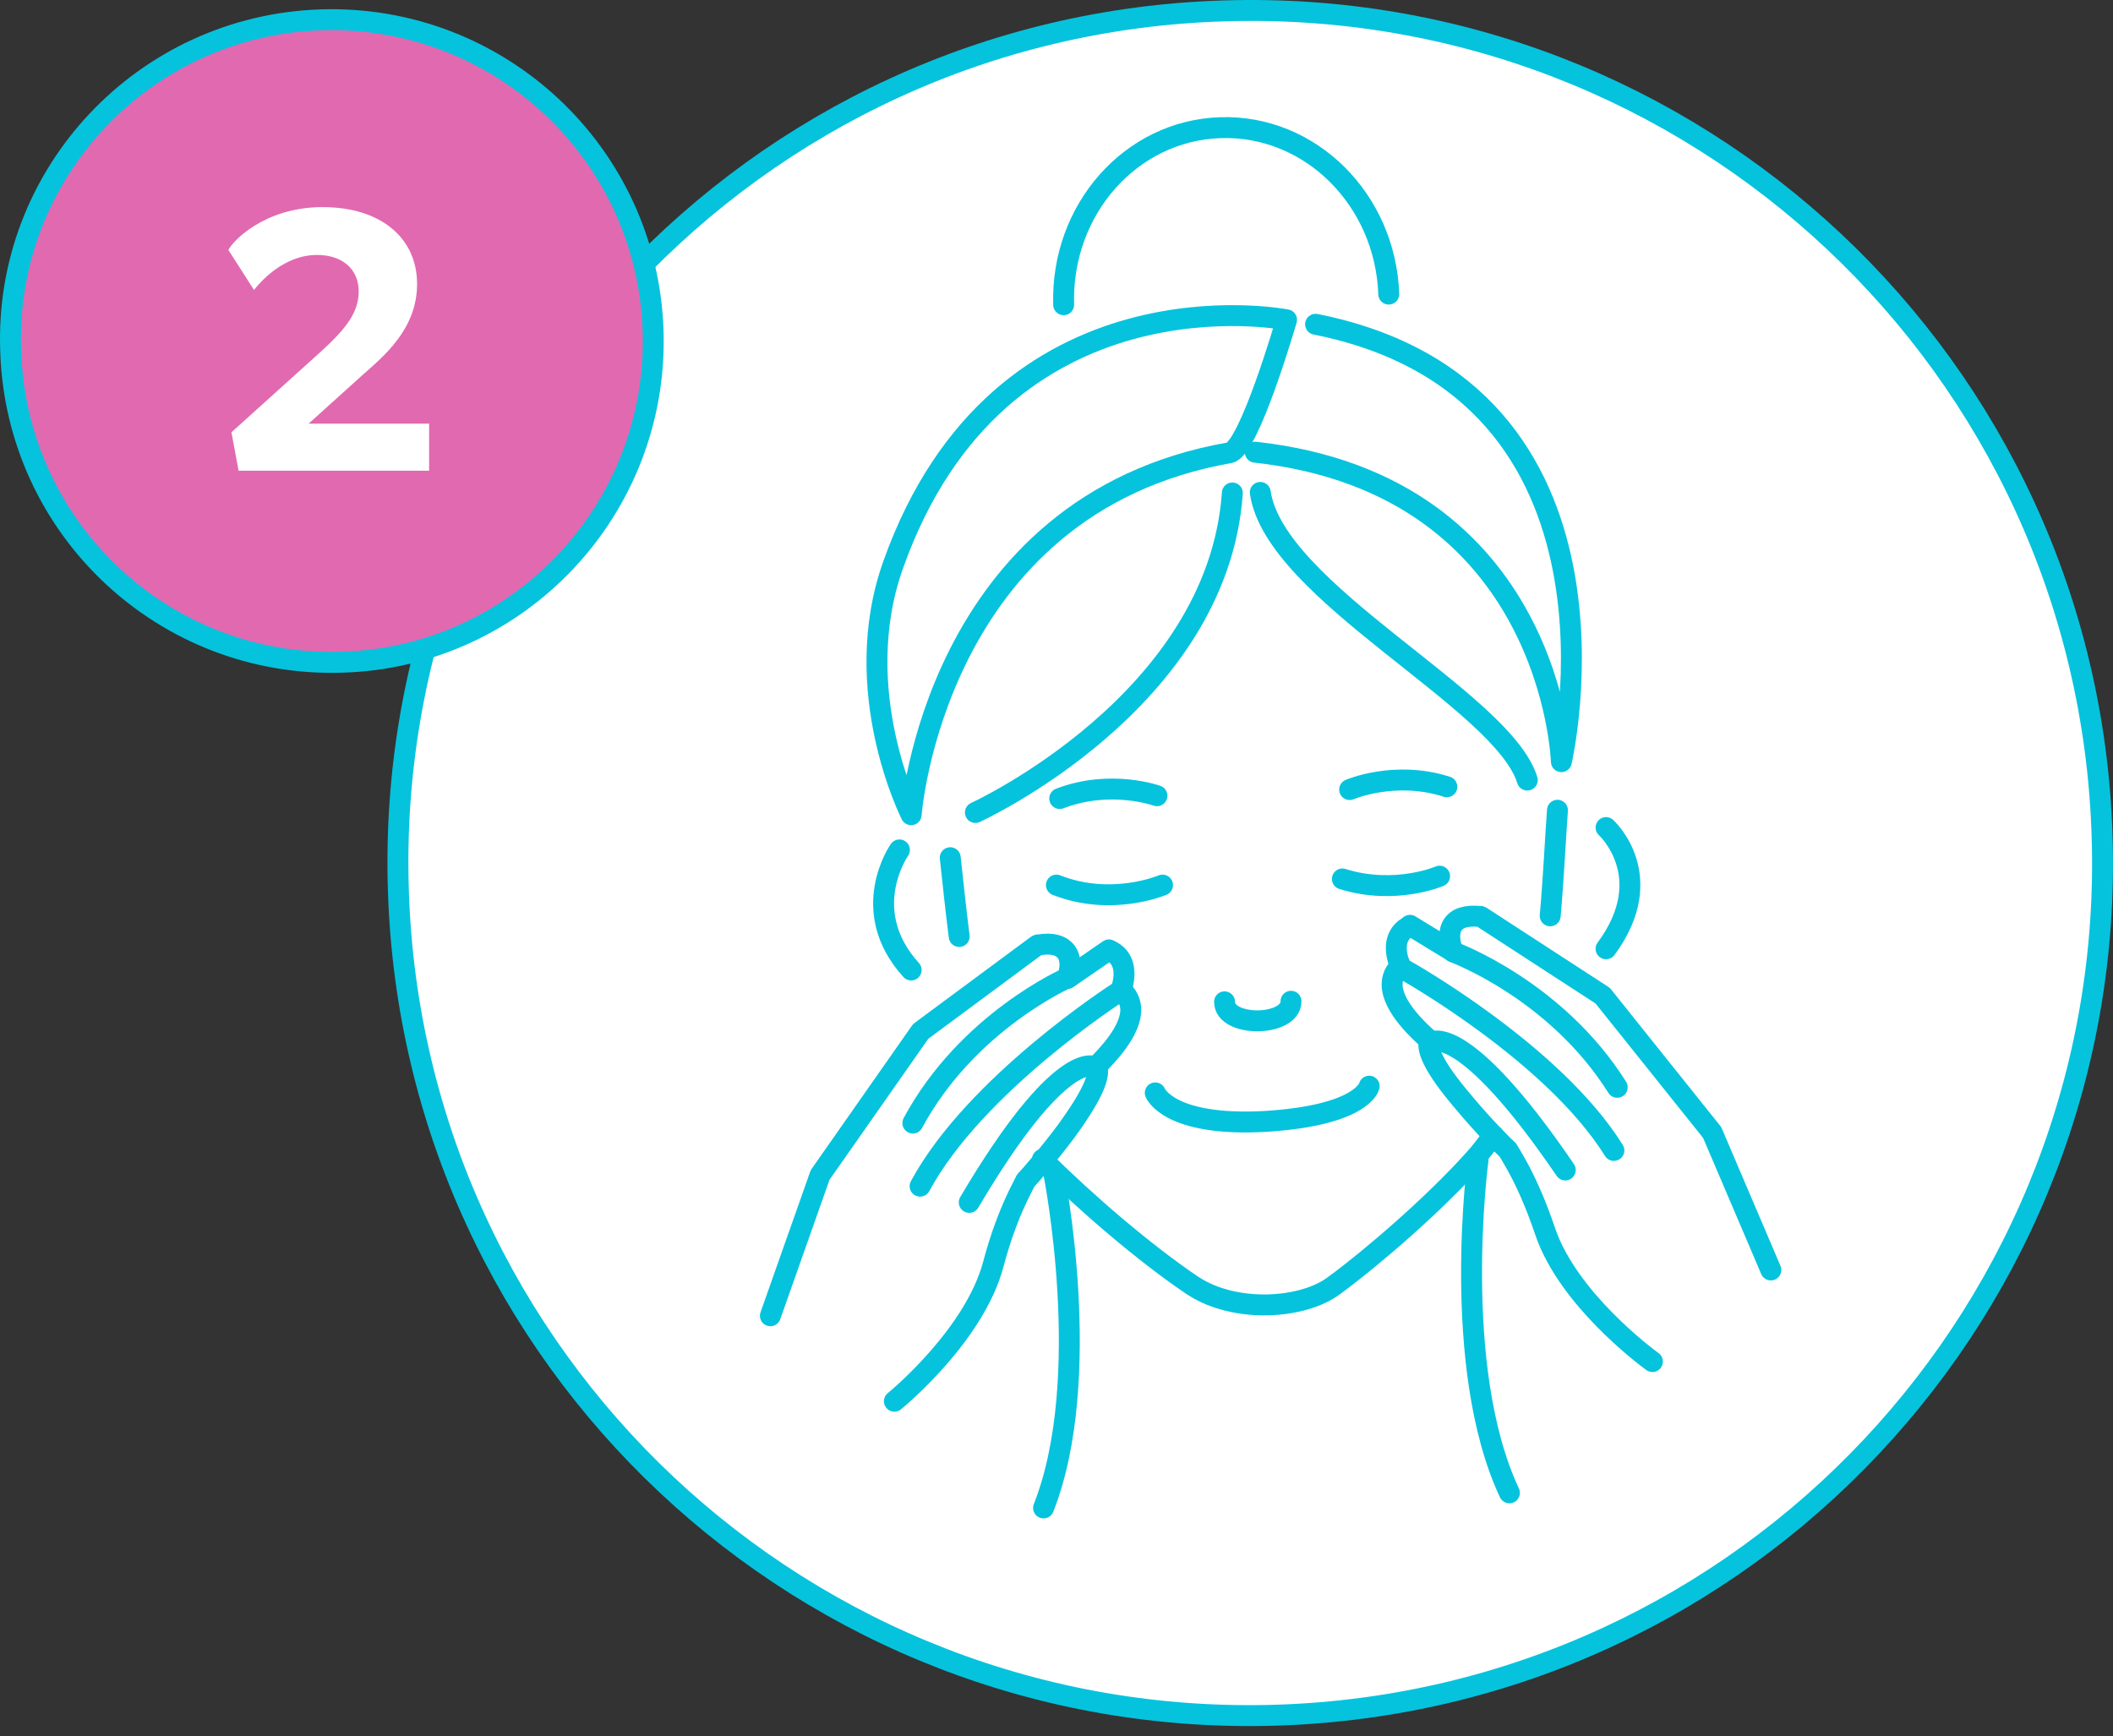 <?xml version="1.0" encoding="UTF-8"?>
<svg width="202px" height="166px" viewBox="0 0 202 166" version="1.1" xmlns="http://www.w3.org/2000/svg" xmlns:xlink="http://www.w3.org/1999/xlink">
    <rect x="0" y="0" width="202" height="166" fill="#333333" stroke="none"/>
    <title>Group 12</title>
    <g id="Page-1" stroke="none" stroke-width="1" fill="none" fill-rule="evenodd">
        <g id="Moisturizing-Cleanser-r3-v2" transform="translate(-599, -1913)">
            <g id="Group-12" transform="translate(600, 1914)">
                <g id="Group-3">
                    <path d="M115.957,0.043 C160.974,-1.399 198.569,33.953 199.957,78.917 C201.399,123.934 166.047,161.529 121.083,162.971 C76.066,164.412 38.471,129.061 37.083,84.097 C35.641,39.079 70.993,1.431 115.957,0.043" id="Path" fill="#FFFFFF" fill-rule="nonzero"></path>
                    <path d="M115.957,0.043 C160.974,-1.399 198.569,33.953 199.957,78.917 C201.399,123.934 166.047,161.529 121.083,162.971 C76.066,164.412 38.471,129.061 37.083,84.097 C35.641,39.079 70.993,1.431 115.957,0.043 Z" id="Path" stroke="#05C3DD" stroke-width="2" stroke-linecap="round" stroke-linejoin="round"></path>
                    <path d="M90.698,88.529 C90.378,86.019 90.11,83.456 89.843,80.999" id="Path" stroke="#05C3DD" stroke-width="2" stroke-linecap="round" stroke-linejoin="round"></path>
                    <path d="M141.75,107.54 C141.162,108.341 140.575,109.142 139.881,109.89 C136.143,114.055 130.375,119.075 126.53,121.905 C123.54,124.148 117.078,124.575 113.02,121.905 C108.481,118.861 102.713,113.895 98.868,110.05 C98.815,109.996 98.708,109.89 98.655,109.836" id="Path" stroke="#05C3DD" stroke-width="2" stroke-linecap="round" stroke-linejoin="round"></path>
                    <path d="M147.891,76.46 C147.677,79.397 147.517,82.975 147.197,86.553" id="Path" stroke="#05C3DD" stroke-width="2" stroke-linecap="round" stroke-linejoin="round"></path>
                    <path d="M140.308,109.783 C140.308,109.783 137.638,129.648 143.298,141.717" id="Path" stroke="#05C3DD" stroke-width="2" stroke-linecap="round" stroke-linejoin="round"></path>
                    <path d="M99.723,111.064 C99.723,111.064 103.674,130.716 98.762,143.159" id="Path" stroke="#05C3DD" stroke-width="2" stroke-linecap="round" stroke-linejoin="round"></path>
                    <path d="M86.105,76.887 C86.105,76.887 88.295,47.25 116.544,42.283 C118.413,41.963 121.991,29.574 121.991,29.574 C121.991,29.574 94.65,24.18 84.397,52.963 C80.071,65.032 86.105,76.887 86.105,76.887 Z" id="Path" stroke="#05C3DD" stroke-width="2" stroke-linecap="round" stroke-linejoin="round"></path>
                    <path d="M124.768,30.001 C156.489,36.302 148.265,71.814 148.265,71.814 C148.265,71.814 147.464,45.38 119.001,42.23" id="Path" stroke="#05C3DD" stroke-width="2" stroke-linecap="round" stroke-linejoin="round"></path>
                    <path d="M92.247,76.674 C92.247,76.674 115.423,66.1 116.811,46.128" id="Path" stroke="#05C3DD" stroke-width="2" stroke-linecap="round" stroke-linejoin="round"></path>
                    <path d="M109.442,103.481 C109.442,103.481 110.723,106.739 120.015,106.205 C129.307,105.617 129.895,102.841 129.895,102.841" id="Path" stroke="#05C3DD" stroke-width="2" stroke-linecap="round" stroke-linejoin="round"></path>
                    <path d="M128.026,74.484 C128.026,74.484 132.351,72.615 137.317,74.217" id="Path" stroke="#05C3DD" stroke-width="2" stroke-linecap="round" stroke-linejoin="round"></path>
                    <path d="M109.602,75.072 C109.602,75.072 105.17,73.47 100.31,75.339" id="Path" stroke="#05C3DD" stroke-width="2" stroke-linecap="round" stroke-linejoin="round"></path>
                    <path d="M84.984,80.252 C84.984,80.252 80.925,86.019 86.105,91.733" id="Path" stroke="#05C3DD" stroke-width="2" stroke-linecap="round" stroke-linejoin="round"></path>
                    <path d="M152.537,78.116 C152.537,78.116 157.663,82.762 152.537,89.704" id="Path" stroke="#05C3DD" stroke-width="2" stroke-linecap="round" stroke-linejoin="round"></path>
                    <path d="M119.481,46.075 C120.87,55.634 142.658,65.94 145.007,73.576" id="Path" stroke="#05C3DD" stroke-width="2" stroke-linecap="round" stroke-linejoin="round"></path>
                    <path d="M100.684,28.132 C100.417,19.054 107.092,11.471 115.69,11.204 C124.287,10.936 131.443,18.092 131.764,27.117" id="Path" stroke="#05C3DD" stroke-width="2" stroke-linecap="round" stroke-linejoin="round"></path>
                    <path d="M122.418,94.723 C122.418,97.18 116.064,97.233 116.064,94.777" id="Path" stroke="#05C3DD" stroke-width="2" stroke-linecap="round" stroke-linejoin="round"></path>
                    <path d="M110.136,83.616 C110.136,83.616 105.277,85.699 99.99,83.616" id="Path" stroke="#05C3DD" stroke-width="2" stroke-linecap="round" stroke-linejoin="round"></path>
                    <path d="M136.623,82.762 C136.783,82.708 132.404,84.631 127.331,83.029" id="Path" stroke="#05C3DD" stroke-width="2" stroke-linecap="round" stroke-linejoin="round"></path>
                    <path d="M168.29,120.41 L162.683,107.273 L152.216,94.189 L140.628,86.66 L140.522,86.606 L140.415,86.606 C139.133,86.5 138.279,86.767 137.851,87.461 C137.424,88.208 137.584,89.17 137.905,89.971 L133.793,87.461 L133.579,87.621 C132.084,88.529 132.404,90.291 132.885,91.359 C132.351,91.84 132.084,92.427 132.084,93.121 C132.084,95.257 134.754,97.661 135.662,98.462 C135.395,99.209 135.822,100.758 138.973,104.443 C140.789,106.632 142.818,108.661 143.138,108.928 L143.459,109.462 C144.847,111.759 145.862,114.215 146.716,116.725 C148.906,123.186 156.382,128.74 156.969,129.167" id="Path" stroke="#05C3DD" stroke-width="2" stroke-linecap="round" stroke-linejoin="round"></path>
                    <path d="M137.958,90.024 C137.958,90.024 147.731,93.602 153.605,102.947" id="Path" stroke="#05C3DD" stroke-width="2" stroke-linecap="round" stroke-linejoin="round"></path>
                    <path d="M135.876,98.622 C135.876,98.622 138.919,96.593 148.639,110.851" id="Path" stroke="#05C3DD" stroke-width="2" stroke-linecap="round" stroke-linejoin="round"></path>
                    <path d="M133.312,91.733 C133.312,91.733 147.464,99.636 153.284,108.982" id="Path" stroke="#05C3DD" stroke-width="2" stroke-linecap="round" stroke-linejoin="round"></path>
                    <path d="M72.648,124.789 L77.401,111.331 L87.013,97.607 L98.121,89.383 L98.228,89.33 L98.334,89.33 C99.616,89.116 100.47,89.383 100.951,90.024 C101.432,90.718 101.325,91.68 101.058,92.534 L105.01,89.811 L105.223,89.917 C106.772,90.718 106.558,92.534 106.184,93.602 C106.718,94.083 107.039,94.67 107.092,95.364 C107.252,97.5 104.689,100.064 103.835,100.918 C104.155,101.666 103.781,103.214 100.951,107.113 C99.242,109.409 97.373,111.545 97.053,111.865 L96.786,112.399 C95.557,114.749 94.65,117.259 93.955,119.876 C92.193,126.497 85.091,132.478 84.503,132.959" id="Path" stroke="#05C3DD" stroke-width="2" stroke-linecap="round" stroke-linejoin="round"></path>
                    <path d="M101.058,92.481 C101.058,92.481 91.499,96.646 86.266,106.365" id="Path" stroke="#05C3DD" stroke-width="2" stroke-linecap="round" stroke-linejoin="round"></path>
                    <path d="M103.621,100.971 C103.621,100.971 100.417,99.102 91.659,113.948" id="Path" stroke="#05C3DD" stroke-width="2" stroke-linecap="round" stroke-linejoin="round"></path>
                    <path d="M105.811,93.922 C105.811,93.922 92.193,102.68 86.96,112.399" id="Path" stroke="#05C3DD" stroke-width="2" stroke-linecap="round" stroke-linejoin="round"></path>
                    <path d="M29.713,0.897 C46.695,0.363 60.9,13.66 61.434,30.642 C61.968,47.623 48.618,61.828 31.689,62.309 C14.708,62.843 0.556,49.546 0.022,32.564 C-0.619,15.636 12.732,1.431 29.713,0.897" id="Path" fill="#E169B0" fill-rule="nonzero"></path>
                    <path d="M29.713,0.897 C46.695,0.363 60.9,13.66 61.434,30.642 C61.968,47.623 48.618,61.828 31.689,62.309 C14.708,62.843 0.556,49.546 0.022,32.564 C-0.619,15.636 12.732,1.431 29.713,0.897 Z" id="Path" stroke="#05C3DD" stroke-width="2" stroke-linecap="round" stroke-linejoin="round"></path>
                </g>
                <g id="2" transform="translate(20.836, 18.8)" fill="#FFFFFF" fill-rule="nonzero">
                    <path d="M19.188,25.2 L19.188,20.7 L7.668,20.7 L12.816,16.056 C14.796,14.292 18.036,11.7 18.036,7.344 C18.036,2.988 14.616,0 9,0 C3.384,0 0.324,3.348 0,4.104 L2.448,7.92 C3.816,6.192 5.976,4.572 8.46,4.572 C10.908,4.572 12.456,5.94 12.456,8.064 C12.456,10.188 11.052,11.808 8.712,13.932 L0.288,21.528 L0.972,25.2 L19.188,25.2 Z" id="Path"></path>
                </g>
            </g>
        </g>
    </g>
</svg>